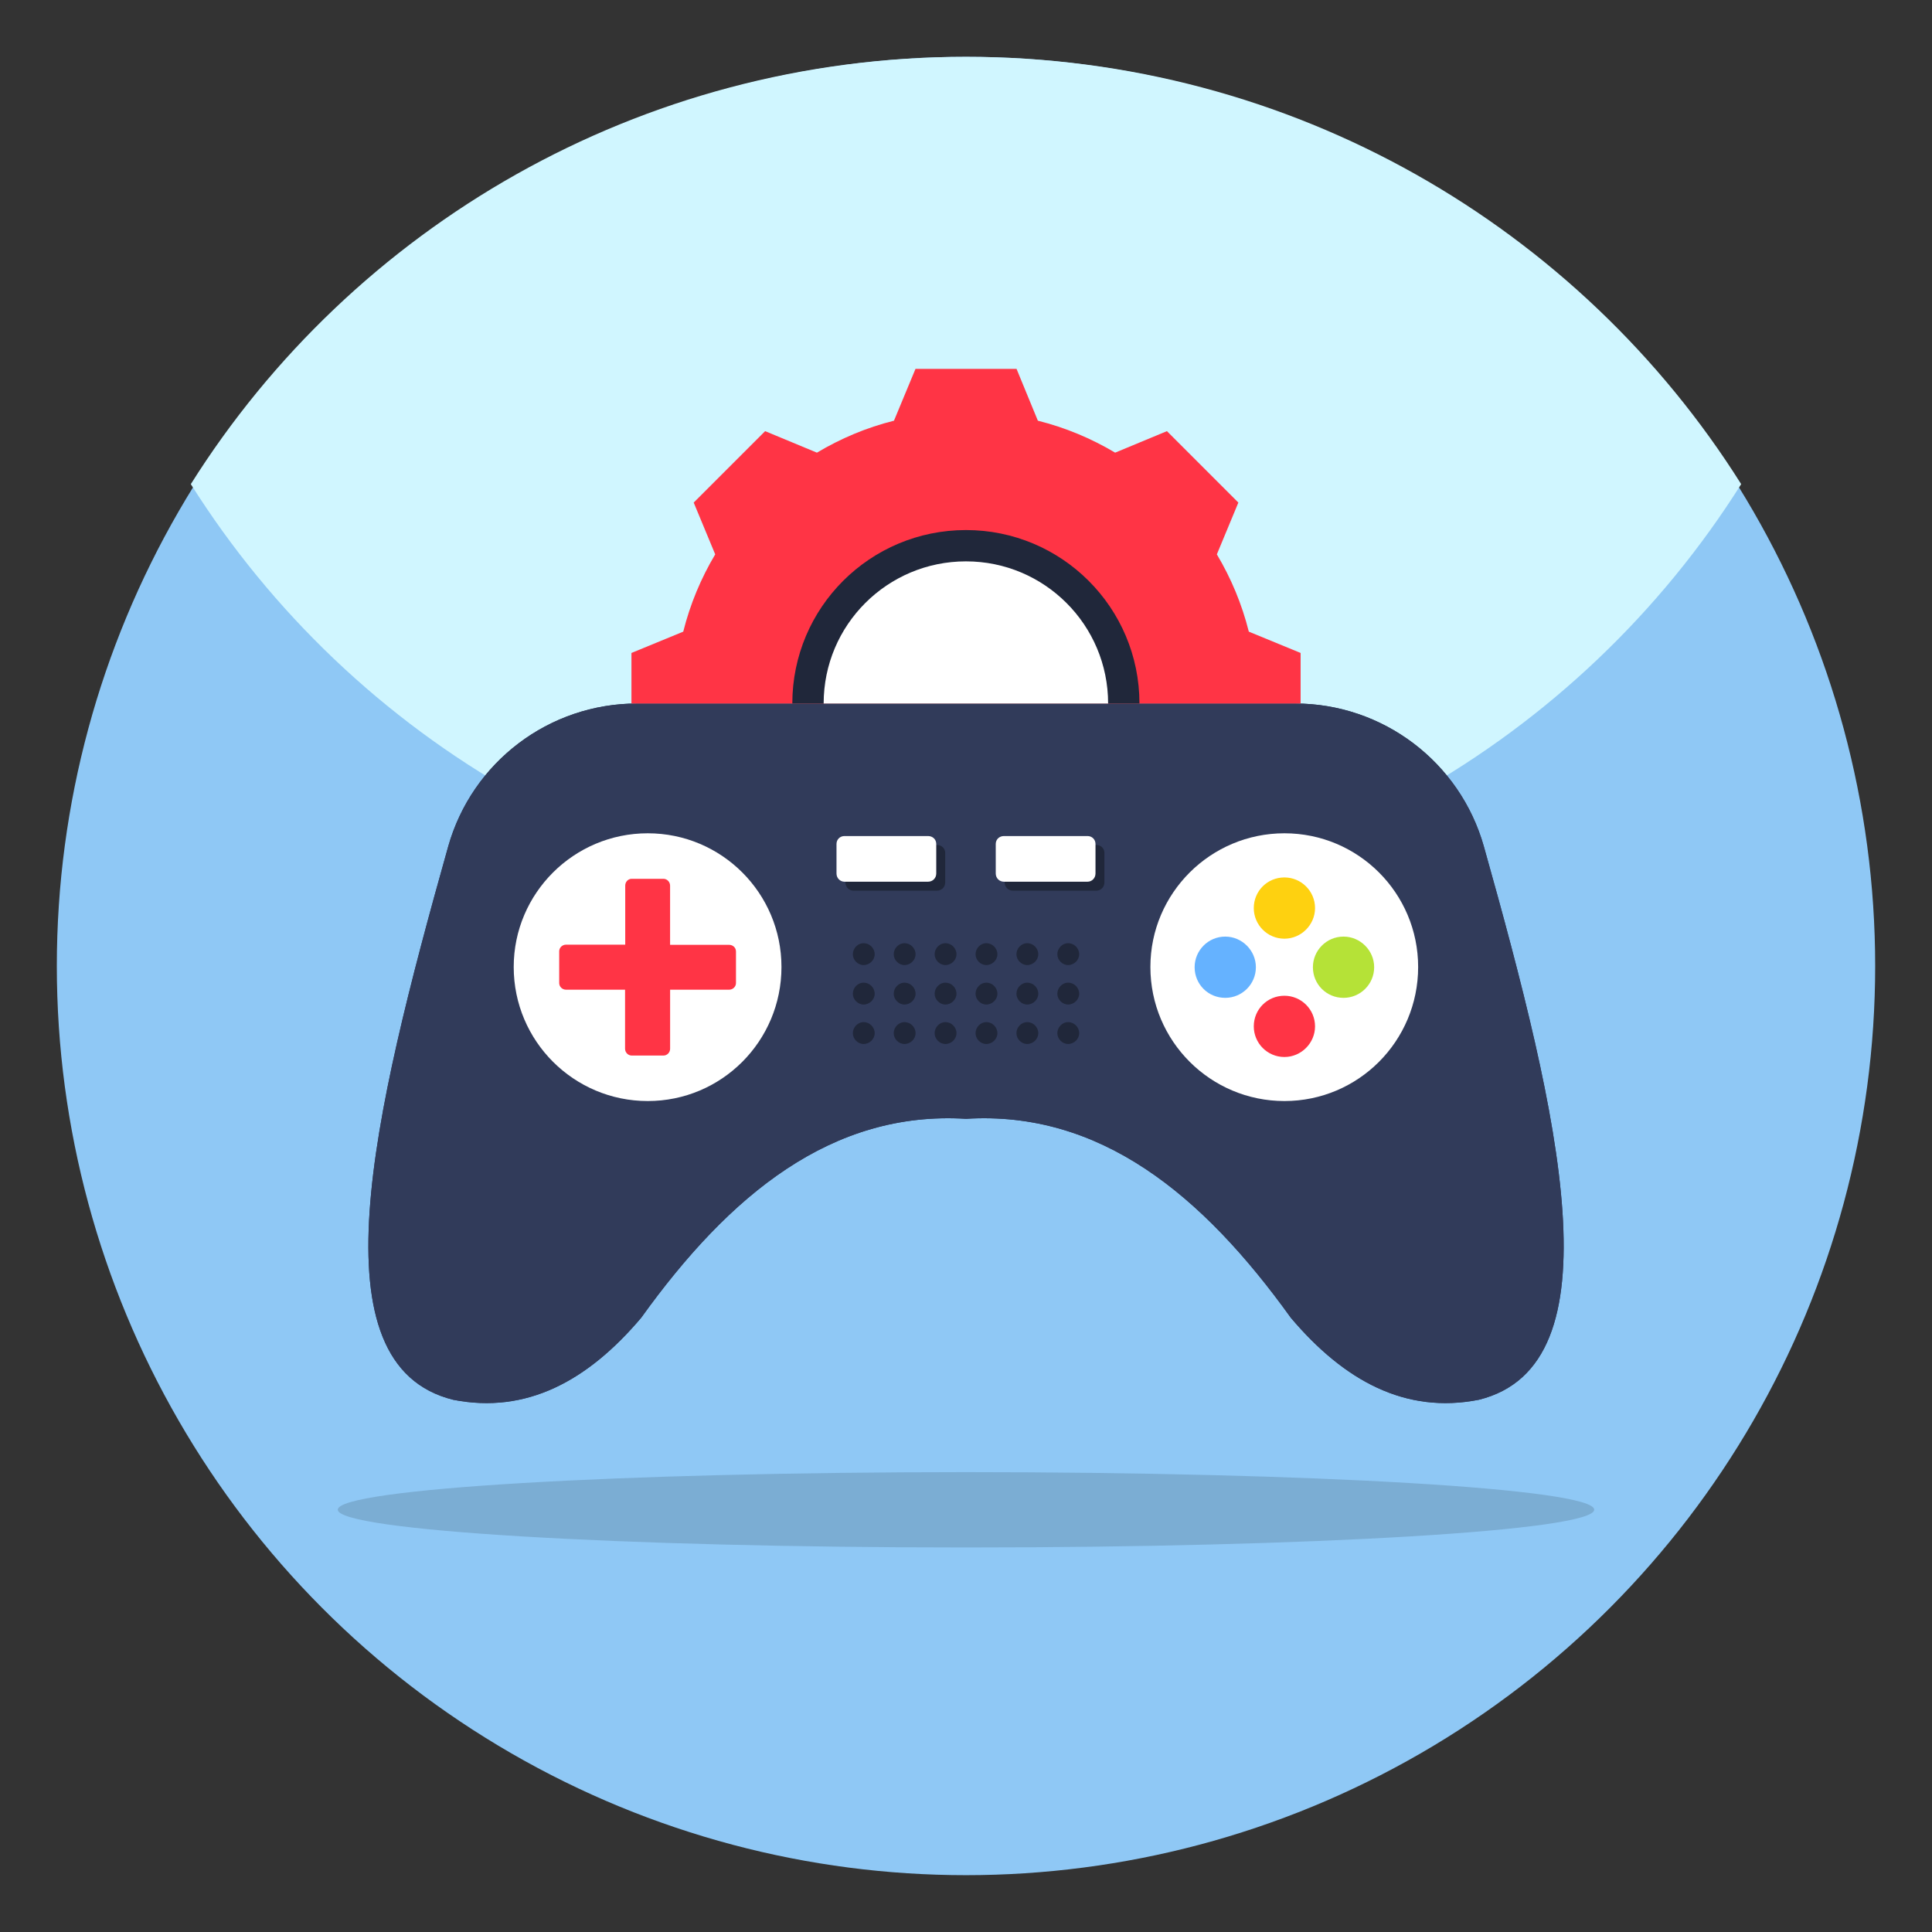 <svg id="Layer_1" enable-background="new 0 0 68 68" height="512" viewBox="0 0 68 68" width="512" xmlns="http://www.w3.org/2000/svg"><rect x="0" y="0" width="68" height="68" fill="#333333" stroke="none"/><g><g><circle cx="34" cy="34" fill="#8fc8f5" r="32"/></g><g><path d="m61.284 17.04c-5.69 9.03-15.784 15.03-27.284 15.03s-21.594-6-27.284-15.03c5.68-9.03 15.784-15.04 27.284-15.04s21.604 6.01 27.284 15.04z" fill="#d0f6ff"/></g><g><g><g><g><path d="m52.046 49.268c-2.572.505-4.728-.659-6.614-2.888-3.122-4.349-6.722-7.291-11.432-7.002-4.71-.289-8.31 2.653-11.432 7.002-1.886 2.229-4.042 3.393-6.614 2.888-4.936-1.218-2.86-9.944-.18-19.472.839-2.977 3.555-5.035 6.65-5.035h23.154c3.095 0 5.811 2.058 6.65 5.035 2.68 9.529 4.755 18.254-.181 19.472z" fill="#313b5a"/></g><g><path d="m49.914 34.035c0 2.611-2.107 4.718-4.706 4.718s-4.718-2.107-4.718-4.718c0-2.599 2.119-4.706 4.718-4.706s4.706 2.107 4.706 4.706z" fill="#fff"/></g><g><path d="m27.505 34.035c0 2.611-2.107 4.718-4.706 4.718s-4.718-2.107-4.718-4.718c0-2.599 2.119-4.706 4.718-4.706s4.706 2.107 4.706 4.706z" fill="#fff"/></g><g><path d="m33.268 30.021v1.038c0 .163-.126.289-.289.289h-2.942c-.153 0-.28-.126-.28-.289v-1.038c0-.163.126-.28.28-.28h2.942c.163-0.0.289.117.289.28z" fill="#20273a"/></g><g><path d="m35.361 30.021v1.038c0 .163.126.289.289.289h2.942c.153 0 .28-.126.28-.289v-1.038c0-.163-.126-.28-.28-.28h-2.942c-.163-0-.289.117-.289.28z" fill="#20273a"/></g><g><g><path d="m25.904 33.482v1.118c0 .126-.107.234-.24.234h-2.078v2.078c0 .133-.107.24-.234.24h-1.118c-.126 0-.234-.107-.234-.24v-2.078h-2.078c-.133 0-.24-.107-.24-.234v-1.118c0-.126.107-.233.24-.233h2.084v-2.078c0-.133.101-.24.227-.24h1.118c.126 0 .234.108.234.24v2.084h2.078c.133-0.0.24.101.24.227z" fill="#ff3445"/></g></g><g><g><path d="m32.953 29.706v1.038c0 .163-.126.289-.289.289h-2.942c-.153 0-.28-.126-.28-.289v-1.038c0-.163.126-.28.28-.28h2.942c.163 0 .289.117.289.28z" fill="#fff"/></g><g><path d="m35.047 29.706v1.038c0 .163.126.289.289.289h2.942c.153 0 .28-.126.28-.289v-1.038c0-.163-.126-.28-.28-.28h-2.942c-.163 0-.289.117-.289.28z" fill="#fff"/></g></g><g><g><g><path d="m44.129 31.961c0-.6.478-1.078 1.078-1.078.59 0 1.078.478 1.078 1.078 0 .59-.488 1.078-1.078 1.078-.6 0-1.078-.488-1.078-1.078z" fill="#fed110"/></g><g><path d="m46.285 36.125c0 .59-.488 1.078-1.078 1.078-.6 0-1.078-.488-1.078-1.078 0-.6.478-1.078 1.078-1.078.59 0 1.078.478 1.078 1.078z" fill="#ff3445"/></g></g><g><g><path d="m43.125 35.121c-.6 0-1.078-.478-1.078-1.078-0-.59.477-1.078 1.078-1.078.59-0 1.078.488 1.078 1.078 0.0.6-.488 1.078-1.078 1.078z" fill="#65b2ff"/></g><g><path d="m47.288 32.965c.59 0 1.078.488 1.078 1.078 0.0.6-.488 1.078-1.078 1.078-.6 0-1.078-.478-1.078-1.078-0-.59.478-1.078 1.078-1.078z" fill="#b5e237"/></g></g></g><g><g><g><path d="m30.786 33.588c0 .202-.177.379-.391.379-.202 0-.378-.177-.378-.379 0-.214.177-.391.378-.391.215 0 .391.177.391.391z" fill="#20273a"/></g><g><path d="m32.225 33.588c0 .202-.177.379-.391.379-.202 0-.378-.177-.378-.379 0-.214.177-.391.378-.391.215 0 .391.177.391.391z" fill="#20273a"/></g><g><path d="m33.665 33.588c0 .202-.177.379-.391.379-.202 0-.378-.177-.378-.379 0-.214.177-.391.378-.391.215 0 .391.177.391.391z" fill="#20273a"/></g><g><path d="m35.105 33.588c0 .202-.177.379-.391.379-.202 0-.378-.177-.378-.379 0-.214.177-.391.378-.391.215 0 .391.177.391.391z" fill="#20273a"/></g><g><path d="m36.544 33.588c0 .202-.177.379-.391.379-.202 0-.378-.177-.378-.379 0-.214.177-.391.378-.391.215 0 .391.177.391.391z" fill="#20273a"/></g><g><path d="m37.984 33.588c0 .202-.177.379-.391.379-.202 0-.378-.177-.378-.379 0-.214.177-.391.378-.391.215 0 .391.177.391.391z" fill="#20273a"/></g></g><g><g><path d="m30.786 34.977c0 .202-.177.379-.391.379-.202 0-.378-.177-.378-.379 0-.214.177-.391.378-.391.215 0 .391.177.391.391z" fill="#20273a"/></g><g><path d="m32.225 34.977c0 .202-.177.379-.391.379-.202 0-.378-.177-.378-.379 0-.214.177-.391.378-.391.215 0 .391.177.391.391z" fill="#20273a"/></g><g><path d="m33.665 34.977c0 .202-.177.379-.391.379-.202 0-.378-.177-.378-.379 0-.214.177-.391.378-.391.215 0 .391.177.391.391z" fill="#20273a"/></g><g><path d="m35.105 34.977c0 .202-.177.379-.391.379-.202 0-.378-.177-.378-.379 0-.214.177-.391.378-.391.215 0 .391.177.391.391z" fill="#20273a"/></g><g><path d="m36.544 34.977c0 .202-.177.379-.391.379-.202 0-.378-.177-.378-.379 0-.214.177-.391.378-.391.215 0 .391.177.391.391z" fill="#20273a"/></g><g><path d="m37.984 34.977c0 .202-.177.379-.391.379-.202 0-.378-.177-.378-.379 0-.214.177-.391.378-.391.215 0 .391.177.391.391z" fill="#20273a"/></g></g><g><g><path d="m30.786 36.366c0 .202-.177.379-.391.379-.202 0-.378-.177-.378-.379 0-.214.177-.391.378-.391.215 0 .391.177.391.391z" fill="#20273a"/></g><g><path d="m32.225 36.366c0 .202-.177.379-.391.379-.202 0-.378-.177-.378-.379 0-.214.177-.391.378-.391.215 0 .391.177.391.391z" fill="#20273a"/></g><g><path d="m33.665 36.366c0 .202-.177.379-.391.379-.202 0-.378-.177-.378-.379 0-.214.177-.391.378-.391.215 0 .391.177.391.391z" fill="#20273a"/></g><g><path d="m35.105 36.366c0 .202-.177.379-.391.379-.202 0-.378-.177-.378-.379 0-.214.177-.391.378-.391.215 0 .391.177.391.391z" fill="#20273a"/></g><g><path d="m36.544 36.366c0 .202-.177.379-.391.379-.202 0-.378-.177-.378-.379 0-.214.177-.391.378-.391.215 0 .391.177.391.391z" fill="#20273a"/></g><g><path d="m37.984 36.366c0 .202-.177.379-.391.379-.202 0-.378-.177-.378-.379 0-.214.177-.391.378-.391.215 0 .391.177.391.391z" fill="#20273a"/></g></g></g></g><g opacity=".14"><g><path d="m56.111 53.136c0 .734-9.901 1.33-22.111 1.33s-22.111-.596-22.111-1.33c0-.734 9.901-1.322 22.111-1.322s22.111.587 22.111 1.322z"/></g></g></g><g><g><path d="m52.046 49.268c-2.572.505-4.728-.659-6.614-2.888-3.122-4.349-6.722-7.291-11.432-7.002-4.71-.289-8.31 2.653-11.432 7.002-1.886 2.229-4.042 3.393-6.614 2.888-4.936-1.218-2.86-9.944-.18-19.472.839-2.977 3.555-5.035 6.65-5.035h23.154c3.095 0 5.811 2.058 6.65 5.035 2.68 9.529 4.755 18.254-.181 19.472z" fill="#313b5a"/></g><g><path d="m49.914 34.035c0 2.611-2.107 4.718-4.706 4.718s-4.718-2.107-4.718-4.718c0-2.599 2.119-4.706 4.718-4.706s4.706 2.107 4.706 4.706z" fill="#fff"/></g><g><path d="m27.505 34.035c0 2.611-2.107 4.718-4.706 4.718s-4.718-2.107-4.718-4.718c0-2.599 2.119-4.706 4.718-4.706s4.706 2.107 4.706 4.706z" fill="#fff"/></g><g><path d="m33.268 30.021v1.038c0 .163-.126.289-.289.289h-2.942c-.153 0-.28-.126-.28-.289v-1.038c0-.163.126-.28.28-.28h2.942c.163-0.0.289.117.289.28z" fill="#20273a"/></g><g><path d="m35.361 30.021v1.038c0 .163.126.289.289.289h2.942c.153 0 .28-.126.28-.289v-1.038c0-.163-.126-.28-.28-.28h-2.942c-.163-0-.289.117-.289.28z" fill="#20273a"/></g><g><g><path d="m25.904 33.482v1.118c0 .126-.107.234-.24.234h-2.078v2.078c0 .133-.107.24-.234.24h-1.118c-.126 0-.234-.107-.234-.24v-2.078h-2.078c-.133 0-.24-.107-.24-.234v-1.118c0-.126.107-.233.24-.233h2.084v-2.078c0-.133.101-.24.227-.24h1.118c.126 0 .234.108.234.24v2.084h2.078c.133-0.0.24.101.24.227z" fill="#ff3445"/></g></g><g><g><path d="m32.953 29.706v1.038c0 .163-.126.289-.289.289h-2.942c-.153 0-.28-.126-.28-.289v-1.038c0-.163.126-.28.28-.28h2.942c.163 0 .289.117.289.28z" fill="#fff"/></g><g><path d="m35.047 29.706v1.038c0 .163.126.289.289.289h2.942c.153 0 .28-.126.28-.289v-1.038c0-.163-.126-.28-.28-.28h-2.942c-.163 0-.289.117-.289.28z" fill="#fff"/></g></g><g><g><g><path d="m44.129 31.961c0-.6.478-1.078 1.078-1.078.59 0 1.078.478 1.078 1.078 0 .59-.488 1.078-1.078 1.078-.6 0-1.078-.488-1.078-1.078z" fill="#fed110"/></g><g><path d="m46.285 36.125c0 .59-.488 1.078-1.078 1.078-.6 0-1.078-.488-1.078-1.078 0-.6.478-1.078 1.078-1.078.59 0 1.078.478 1.078 1.078z" fill="#ff3445"/></g></g><g><g><path d="m43.125 35.121c-.6 0-1.078-.478-1.078-1.078-0-.59.477-1.078 1.078-1.078.59-0 1.078.488 1.078 1.078 0.0.6-.488 1.078-1.078 1.078z" fill="#65b2ff"/></g><g><path d="m47.288 32.965c.59 0 1.078.488 1.078 1.078 0.0.6-.488 1.078-1.078 1.078-.6 0-1.078-.478-1.078-1.078-0-.59.478-1.078 1.078-1.078z" fill="#b5e237"/></g></g></g><g><g><g><path d="m30.786 33.588c0 .202-.177.379-.391.379-.202 0-.378-.177-.378-.379 0-.214.177-.391.378-.391.215 0 .391.177.391.391z" fill="#20273a"/></g><g><path d="m32.225 33.588c0 .202-.177.379-.391.379-.202 0-.378-.177-.378-.379 0-.214.177-.391.378-.391.215 0 .391.177.391.391z" fill="#20273a"/></g><g><path d="m33.665 33.588c0 .202-.177.379-.391.379-.202 0-.378-.177-.378-.379 0-.214.177-.391.378-.391.215 0 .391.177.391.391z" fill="#20273a"/></g><g><path d="m35.105 33.588c0 .202-.177.379-.391.379-.202 0-.378-.177-.378-.379 0-.214.177-.391.378-.391.215 0 .391.177.391.391z" fill="#20273a"/></g><g><path d="m36.544 33.588c0 .202-.177.379-.391.379-.202 0-.378-.177-.378-.379 0-.214.177-.391.378-.391.215 0 .391.177.391.391z" fill="#20273a"/></g><g><path d="m37.984 33.588c0 .202-.177.379-.391.379-.202 0-.378-.177-.378-.379 0-.214.177-.391.378-.391.215 0 .391.177.391.391z" fill="#20273a"/></g></g><g><g><path d="m30.786 34.977c0 .202-.177.379-.391.379-.202 0-.378-.177-.378-.379 0-.214.177-.391.378-.391.215 0 .391.177.391.391z" fill="#20273a"/></g><g><path d="m32.225 34.977c0 .202-.177.379-.391.379-.202 0-.378-.177-.378-.379 0-.214.177-.391.378-.391.215 0 .391.177.391.391z" fill="#20273a"/></g><g><path d="m33.665 34.977c0 .202-.177.379-.391.379-.202 0-.378-.177-.378-.379 0-.214.177-.391.378-.391.215 0 .391.177.391.391z" fill="#20273a"/></g><g><path d="m35.105 34.977c0 .202-.177.379-.391.379-.202 0-.378-.177-.378-.379 0-.214.177-.391.378-.391.215 0 .391.177.391.391z" fill="#20273a"/></g><g><path d="m36.544 34.977c0 .202-.177.379-.391.379-.202 0-.378-.177-.378-.379 0-.214.177-.391.378-.391.215 0 .391.177.391.391z" fill="#20273a"/></g><g><path d="m37.984 34.977c0 .202-.177.379-.391.379-.202 0-.378-.177-.378-.379 0-.214.177-.391.378-.391.215 0 .391.177.391.391z" fill="#20273a"/></g></g><g><g><path d="m30.786 36.366c0 .202-.177.379-.391.379-.202 0-.378-.177-.378-.379 0-.214.177-.391.378-.391.215 0 .391.177.391.391z" fill="#20273a"/></g><g><path d="m32.225 36.366c0 .202-.177.379-.391.379-.202 0-.378-.177-.378-.379 0-.214.177-.391.378-.391.215 0 .391.177.391.391z" fill="#20273a"/></g><g><path d="m33.665 36.366c0 .202-.177.379-.391.379-.202 0-.378-.177-.378-.379 0-.214.177-.391.378-.391.215 0 .391.177.391.391z" fill="#20273a"/></g><g><path d="m35.105 36.366c0 .202-.177.379-.391.379-.202 0-.378-.177-.378-.379 0-.214.177-.391.378-.391.215 0 .391.177.391.391z" fill="#20273a"/></g><g><path d="m36.544 36.366c0 .202-.177.379-.391.379-.202 0-.378-.177-.378-.379 0-.214.177-.391.378-.391.215 0 .391.177.391.391z" fill="#20273a"/></g><g><path d="m37.984 36.366c0 .202-.177.379-.391.379-.202 0-.378-.177-.378-.379 0-.214.177-.391.378-.391.215 0 .391.177.391.391z" fill="#20273a"/></g></g></g></g></g><g><g><path d="m45.775 24.761-23.55 0v-1.779l1.823-.75c.243-.97.625-1.882 1.125-2.72l-.757-1.823 2.514-2.514 1.823.757c.838-.5 1.742-.882 2.712-1.125l.757-1.823 3.557-0.0.75 1.823c.97.243 1.882.625 2.72 1.125l1.823-.757 2.514 2.514-.757 1.823c.5.838.882 1.749 1.125 2.72l1.823.75v1.779z" fill="#ff3445"/></g><g><path d="m40.105 24.761-12.218 0c0-3.377 2.736-6.105 6.113-6.105 3.369 0 6.105 2.728 6.105 6.105z" fill="#20273a"/></g><g><path d="m39.003 24.761-10.013 0c0-2.767 2.242-5.003 5.009-5.003 2.761 0 5.003 2.236 5.003 5.003z" fill="#fff"/></g></g></g></svg>